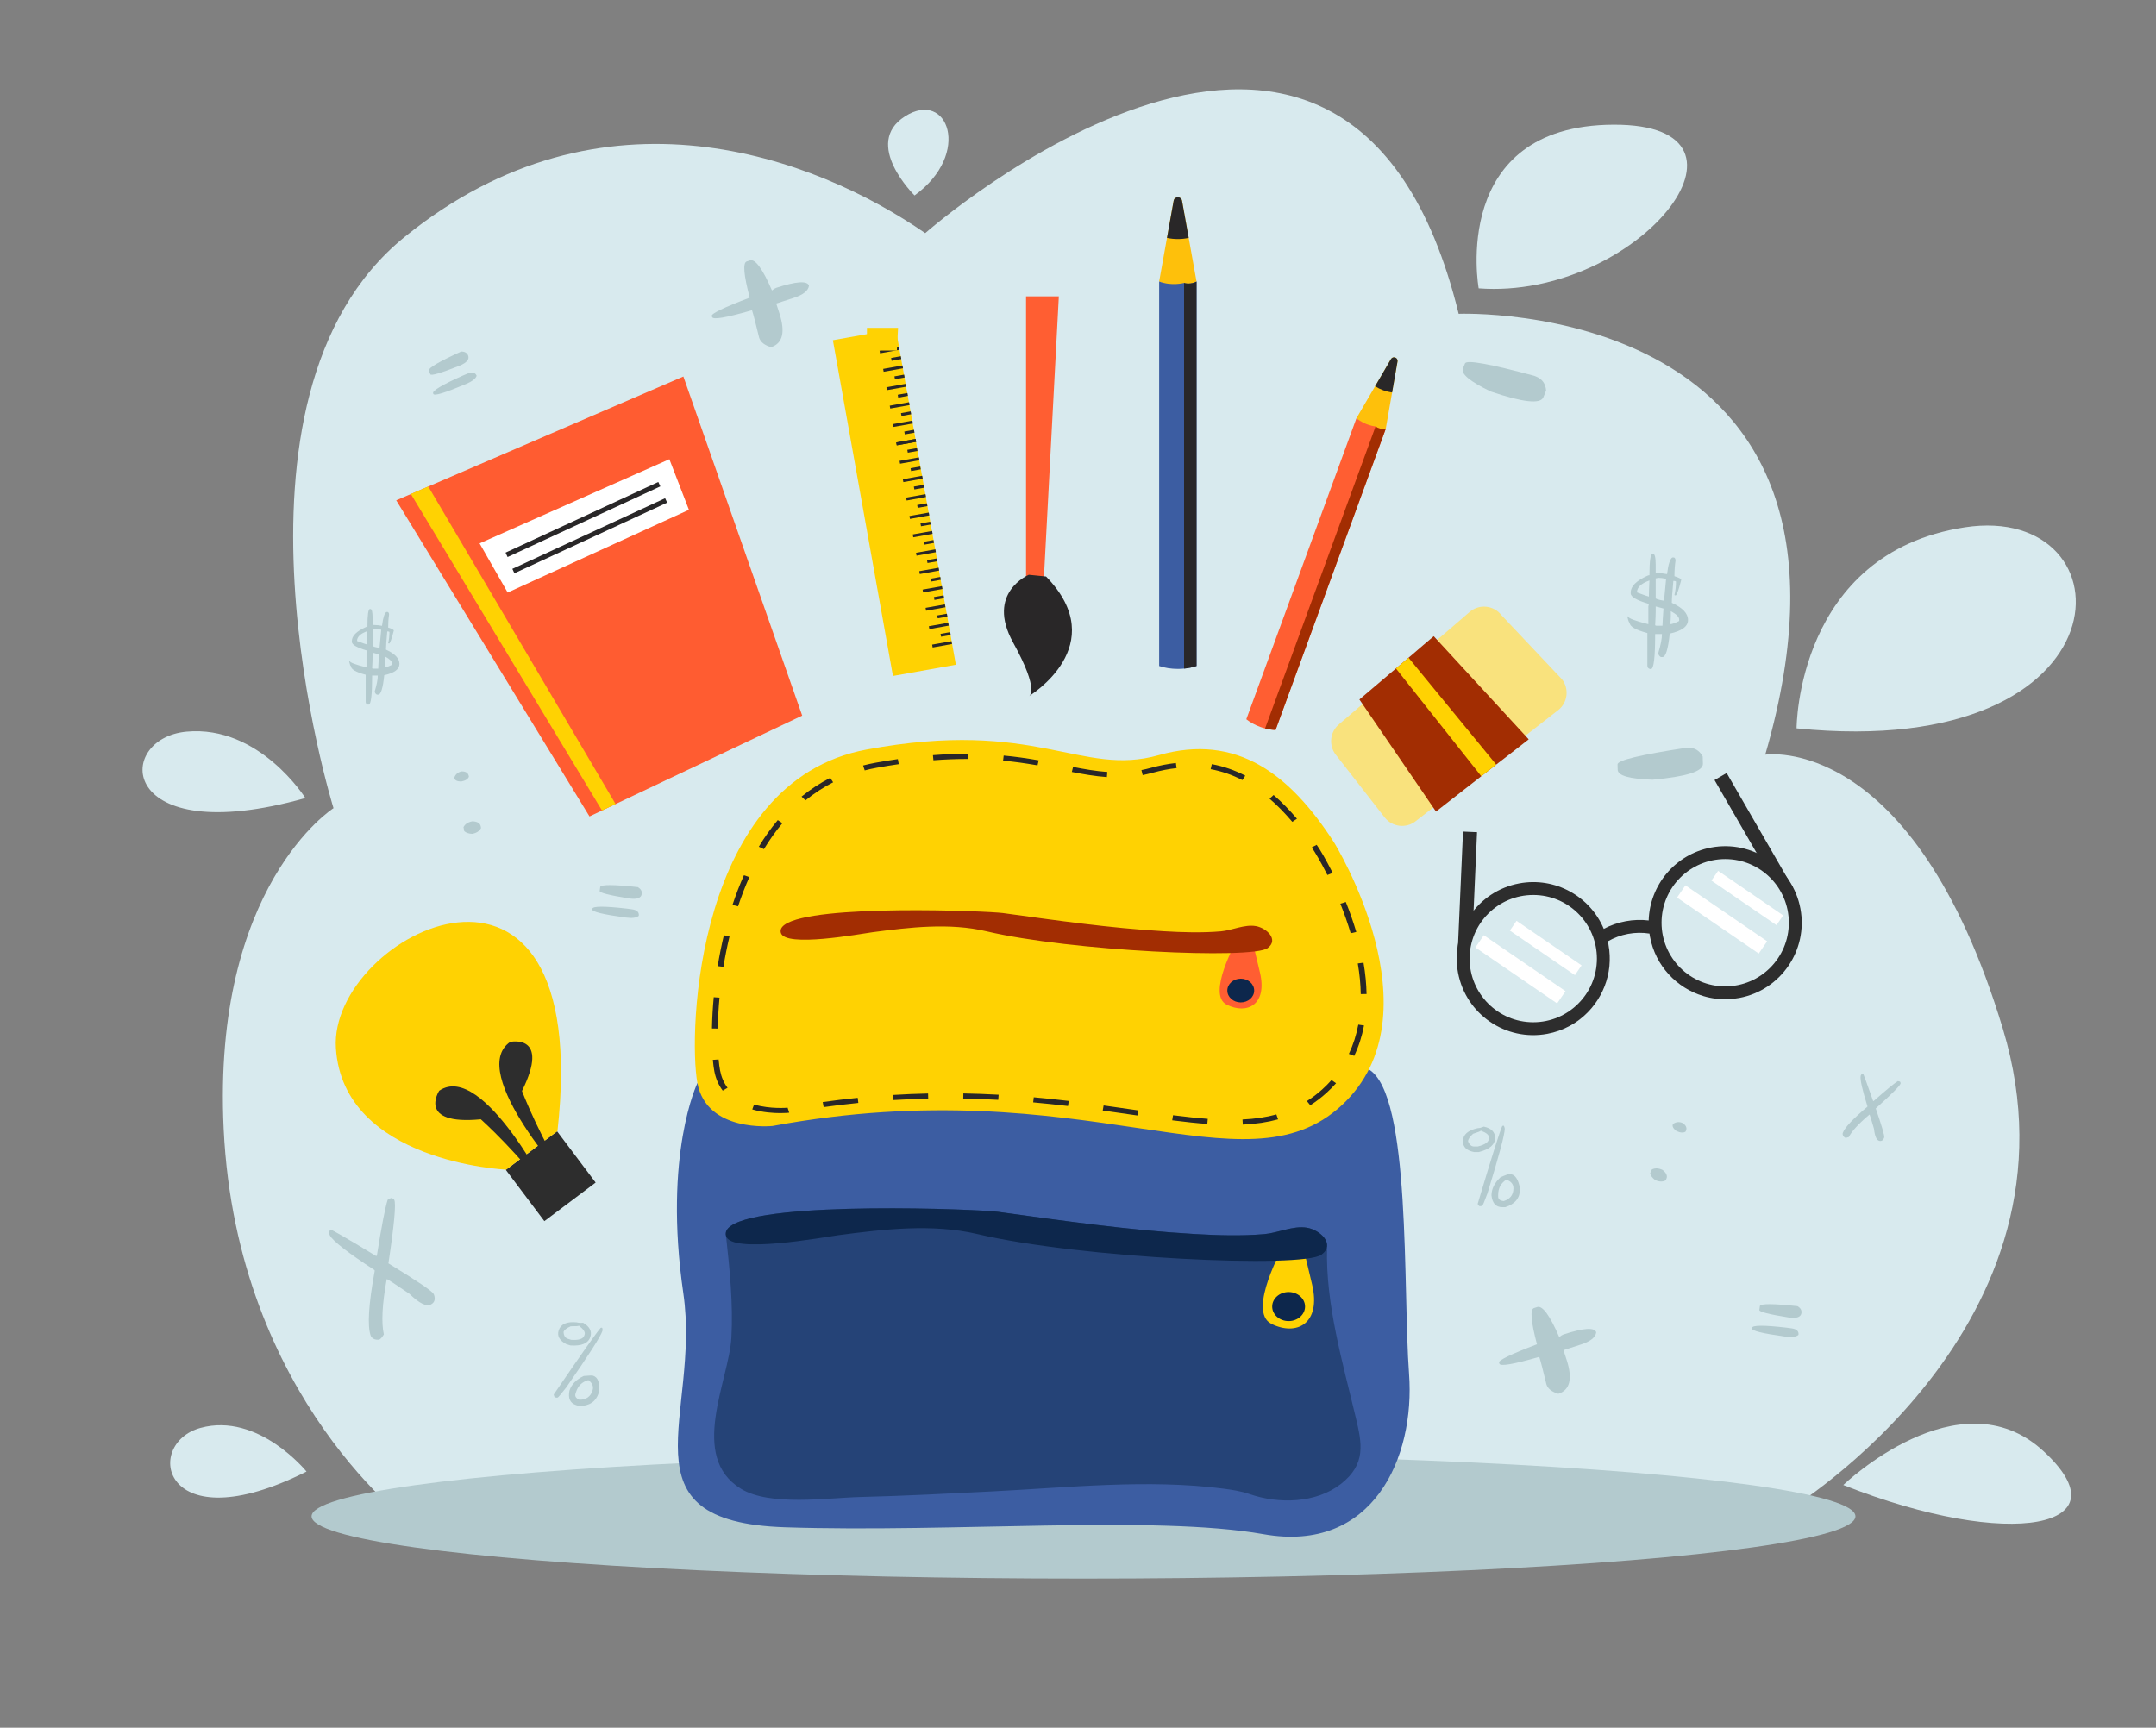 <?xml version="1.0" encoding="utf-8"?>
<!-- Generator: Adobe Illustrator 17.0.0, SVG Export Plug-In . SVG Version: 6.00 Build 0)  -->
<!DOCTYPE svg PUBLIC "-//W3C//DTD SVG 1.1//EN" "http://www.w3.org/Graphics/SVG/1.1/DTD/svg11.dtd">
<svg version="1.1" id="Layer_1" xmlns="http://www.w3.org/2000/svg" xmlns:xlink="http://www.w3.org/1999/xlink" x="0px" y="0px"
	 width="612px" height="490.5px" viewBox="0 0 612 490.5" enable-background="new 0 0 612 490.5" xml:space="preserve">
<rect x="0" y="0" width="612" height="490.5" fill="#808080" stroke="none"/>
<g id="Layer_2">
</g>
<g>
	<g>
	</g>
	<g>
		<path fill="#D8EAEE" d="M94.668,229.44c0,0-36.198-116.397,20.139-162.129c56.338-45.732,116.519-22.731,147.827-1.123
			c0,0,119.912-105.619,151.421,22.901c0,0,124.737-4.926,87.026,125.164c0,0,41.941-6.638,67.441,77.785
			c25.5,84.424-61.004,136.764-61.004,136.764l-389.84,4.688c0,0-50.46-36.055-54.182-112.858
			C60.14,251.4,94.668,229.44,94.668,229.44z"/>
		<ellipse fill="#B3CACE" cx="307.564" cy="430.48" rx="219.12" ry="17.686"/>
		<path fill="#D8EAEE" d="M509.975,206.781c0,0-0.018-49.731,47.737-57.073C605.467,142.365,605.985,216.469,509.975,206.781z"/>
		<path fill="#D8EAEE" d="M523.232,421.597c0,0,32.794-31.568,56.709-9.723C603.854,433.718,570.786,440.414,523.232,421.597z"/>
		<path fill="#D8EAEE" d="M86.681,226.571c0,0-13.054-20.77-33.727-18.855C32.281,209.631,33.267,241.601,86.681,226.571z"/>
		<path fill="#D8EAEE" d="M87.006,417.776c0,0-13.634-16.876-30.077-12.399C40.486,409.854,46.013,438.38,87.006,417.776z"/>
		<path fill="#D8EAEE" d="M259.603,55.487c0,0-14.915-14.661-2.721-22.454C269.076,25.24,275.965,43.658,259.603,55.487z"/>
		<path fill="#D8EAEE" d="M419.734,81.863c0,0-8.414-46.267,38.263-46.469C504.675,35.193,464.779,85.205,419.734,81.863z"/>
	</g>
	<g>
		<polygon fill="#FF5C31" points="112.473,142.043 193.98,106.888 227.709,203.162 167.334,231.784 		"/>
		<polygon fill="#FFFFFF" points="136.134,154.264 190.006,130.37 195.557,144.731 144.105,168.222 		"/>
		<g>
			<line fill="#292728" x1="143.821" y1="157.431" x2="187.148" y2="137.351"/>
			
				<rect x="164.793" y="123.514" transform="matrix(0.42 0.908 -0.908 0.42 229.802 -64.676)" fill="#292728" width="1.381" height="47.755"/>
		</g>
		<g>
			<line fill="#292728" x1="145.754" y1="162.04" x2="189.081" y2="141.96"/>
			
				<rect x="166.727" y="128.122" transform="matrix(0.42 0.908 -0.908 0.42 235.107 -63.756)" fill="#292728" width="1.381" height="47.755"/>
		</g>
		<polygon fill="#FFD202" points="116.631,140.249 170.881,230.103 174.74,228.273 121.572,138.118 		"/>
	</g>
	<g>
		
			<rect x="244.725" y="94.092" transform="matrix(-0.984 0.176 -0.176 -0.984 528.697 238.23)" fill="#FFD202" width="18.146" height="96.874"/>
		<g>
			
				<rect x="252.085" y="96.722" transform="matrix(0.176 0.984 -0.984 0.176 305.959 -166.571)" fill="#292728" width="0.827" height="5.583"/>
		</g>
		<g>
			
				<rect x="253.018" y="101.944" transform="matrix(0.176 0.984 -0.984 0.176 311.966 -163.165)" fill="#292728" width="0.827" height="5.583"/>
		</g>
		<g>
			
				<rect x="253.95" y="107.164" transform="matrix(0.176 0.984 -0.984 0.176 317.868 -159.782)" fill="#292728" width="0.827" height="5.584"/>
		</g>
		<g>
			
				<rect x="254.882" y="112.387" transform="matrix(0.176 0.984 -0.984 0.176 323.783 -156.394)" fill="#292728" width="0.827" height="5.583"/>
		</g>
		<g>
			
				<rect x="255.814" y="117.609" transform="matrix(0.176 0.984 -0.984 0.176 329.692 -153.008)" fill="#292728" width="0.827" height="5.584"/>
		</g>
		<g>
			
				<rect x="256.747" y="122.829" transform="matrix(0.176 0.984 -0.984 0.176 335.584 -149.628)" fill="#292728" width="0.827" height="5.584"/>
		</g>
		<g>
			
				<rect x="257.68" y="128.052" transform="matrix(0.176 0.984 -0.984 0.176 341.493 -146.242)" fill="#292728" width="0.827" height="5.583"/>
		</g>
		<g>
			
				<rect x="258.612" y="133.274" transform="matrix(0.176 0.984 -0.984 0.176 347.402 -142.856)" fill="#292728" width="0.827" height="5.584"/>
		</g>
		<g>
			
				<rect x="259.544" y="138.495" transform="matrix(0.176 0.984 -0.984 0.176 353.309 -139.472)" fill="#292728" width="0.827" height="5.583"/>
		</g>
		<g>
			
				<rect x="260.476" y="143.717" transform="matrix(0.176 0.984 -0.984 0.176 359.218 -136.086)" fill="#292728" width="0.827" height="5.584"/>
		</g>
		<g>
			
				<rect x="261.409" y="148.939" transform="matrix(0.176 0.984 -0.984 0.176 365.134 -132.698)" fill="#292728" width="0.827" height="5.584"/>
		</g>
		<g>
			
				<rect x="262.341" y="154.16" transform="matrix(0.176 0.984 -0.984 0.176 371.035 -129.316)" fill="#292728" width="0.827" height="5.583"/>
		</g>
		<g>
			
				<rect x="263.273" y="159.382" transform="matrix(0.176 0.984 -0.984 0.176 376.938 -125.932)" fill="#292728" width="0.827" height="5.584"/>
		</g>
		<g>
			
				<rect x="264.205" y="164.605" transform="matrix(0.176 0.984 -0.984 0.176 382.853 -122.544)" fill="#292728" width="0.827" height="5.583"/>
		</g>
		<g>
			
				<rect x="265.138" y="169.825" transform="matrix(0.176 0.984 -0.984 0.176 388.672 -119.198)" fill="#292728" width="0.827" height="5.583"/>
		</g>
		<g>
			
				<rect x="266.07" y="175.047" transform="matrix(0.176 0.984 -0.984 0.176 394.574 -115.816)" fill="#292728" width="0.827" height="5.584"/>
		</g>
		<g>
			
				<rect x="267.003" y="180.27" transform="matrix(0.176 0.984 -0.984 0.176 400.482 -112.432)" fill="#292728" width="0.827" height="5.583"/>
		</g>
		<g>
			
				<rect x="256.747" y="122.829" transform="matrix(0.176 0.984 -0.984 0.176 335.584 -149.628)" fill="#292728" width="0.827" height="5.584"/>
		</g>
		<g>
			
				<rect x="253.926" y="100.484" transform="matrix(0.176 0.984 -0.984 0.176 309.887 -166.417)" fill="#292728" width="0.827" height="2.791"/>
		</g>
		<g>
			
				<rect x="254.858" y="105.705" transform="matrix(0.176 0.984 -0.984 0.176 315.802 -163.029)" fill="#292728" width="0.827" height="2.792"/>
		</g>
		<g>
			
				<rect x="255.791" y="110.926" transform="matrix(0.176 0.984 -0.984 0.176 321.704 -159.647)" fill="#292728" width="0.827" height="2.792"/>
		</g>
		<g>
			
				<rect x="256.723" y="116.148" transform="matrix(0.176 0.984 -0.984 0.176 327.606 -156.262)" fill="#292728" width="0.827" height="2.792"/>
		</g>
		<g>
			
				<rect x="258.588" y="126.592" transform="matrix(0.176 0.984 -0.984 0.176 339.344 -149.515)" fill="#292728" width="0.827" height="2.791"/>
		</g>
		<g>
			
				<rect x="259.52" y="131.813" transform="matrix(0.176 0.984 -0.984 0.176 345.246 -146.132)" fill="#292728" width="0.827" height="2.792"/>
		</g>
		<g>
			
				<rect x="260.452" y="137.035" transform="matrix(0.176 0.984 -0.984 0.176 351.155 -142.749)" fill="#292728" width="0.827" height="2.792"/>
		</g>
		<g>
			
				<rect x="261.384" y="142.256" transform="matrix(0.176 0.984 -0.984 0.176 357.078 -139.359)" fill="#292728" width="0.827" height="2.792"/>
		</g>
		<g>
			
				<rect x="262.317" y="147.479" transform="matrix(0.176 0.984 -0.984 0.176 362.987 -135.975)" fill="#292728" width="0.827" height="2.792"/>
		</g>
		<g>
			
				<rect x="263.249" y="152.701" transform="matrix(0.176 0.984 -0.984 0.176 368.896 -132.591)" fill="#292728" width="0.827" height="2.791"/>
		</g>
		<g>
			
				<rect x="264.181" y="157.922" transform="matrix(0.176 0.984 -0.984 0.176 374.786 -129.214)" fill="#292728" width="0.827" height="2.792"/>
		</g>
		<g>
			
				<rect x="265.114" y="163.144" transform="matrix(0.176 0.984 -0.984 0.176 380.79 -125.792)" fill="#292728" width="0.827" height="2.792"/>
		</g>
		<g>
			
				<rect x="266.046" y="168.365" transform="matrix(0.176 0.984 -0.984 0.176 386.698 -122.407)" fill="#292728" width="0.827" height="2.791"/>
		</g>
		<g>
			
				<rect x="266.978" y="173.587" transform="matrix(0.176 0.984 -0.984 0.176 392.606 -119.021)" fill="#292728" width="0.827" height="2.792"/>
		</g>
		<g>
			
				<rect x="267.911" y="178.809" transform="matrix(0.176 0.984 -0.984 0.176 398.523 -115.633)" fill="#292728" width="0.827" height="2.792"/>
		</g>
		<g>
			
				<rect x="257.655" y="121.37" transform="matrix(0.176 0.984 -0.984 0.176 333.522 -152.875)" fill="#292728" width="0.827" height="2.792"/>
		</g>
	</g>
	<g>
		<polygon fill="#FF5E32" points="291.254,84.135 300.56,84.135 296.144,167.396 291.254,166.905 		"/>
		<path fill="#292728" d="M292.044,163.181c0,0-12.284,5.076-4.467,19.221c7.817,14.145,4.467,15.262,4.467,15.262
			s23.925-14.383,4.89-33.992L292.044,163.181z"/>
	</g>
	<polygon fill="#FFD202" points="246.092,93.068 254.924,93.068 254.583,99.513 246.092,99.513 	"/>
	<path fill="#FFD202" d="M280.338,191.337"/>
	<g>
		<path fill="#FEC00B" d="M339.645,79.915l-5.304,2.451l-5.304-2.451l2.222-12.379l1.891-10.539c0.238-1.328,2.143-1.328,2.381,0
			l1.891,10.539L339.645,79.915z"/>
		<path fill="#292728" d="M337.422,67.537c-0.994,0.218-2.027,0.329-3.082,0.329c-1.055,0-2.088-0.112-3.082-0.329l1.891-10.539
			c0.238-1.328,2.143-1.328,2.381,0L337.422,67.537z"/>
		<path fill="#3C5DA2" d="M339.645,79.915v109.168c-1.089,0.363-2.278,0.614-3.535,0.732c-0.575,0.061-1.167,0.089-1.77,0.089
			c-1.915,0-3.718-0.296-5.304-0.821V79.915c3.534,1.368,7.074,0.407,7.074,0.407C337.115,80.691,338.774,80.479,339.645,79.915z"/>
		<g>
			<path fill="#292728" d="M339.645,79.915v109.168c-1.089,0.363-2.278,0.614-3.535,0.732V80.323
				C337.115,80.691,338.774,80.479,339.645,79.915z"/>
		</g>
	</g>
	<g>
		<path fill="#FEC00B" d="M393.354,121.755l-4.856,0.4l-3.451-3.439l5.286-9.056l4.5-7.711c0.567-0.971,2.059-0.426,1.865,0.682
			l-1.538,8.795L393.354,121.755z"/>
		<path fill="#292728" d="M395.159,111.426c-0.841-0.114-1.681-0.323-2.508-0.625c-0.826-0.302-1.603-0.685-2.319-1.141l4.5-7.711
			c0.567-0.971,2.059-0.426,1.865,0.682L395.159,111.426z"/>
		<path fill="#FF5E32" d="M393.354,121.755l-31.27,85.483c-0.956-0.028-1.96-0.172-2.977-0.44c-0.468-0.117-0.939-0.264-1.412-0.437
			c-1.5-0.549-2.827-1.297-3.918-2.162l31.27-85.483c2.376,2.084,5.423,2.346,5.423,2.346
			C391.151,121.638,392.51,121.947,393.354,121.755z"/>
		<g>
			<g>
				<g>
					<path fill="#A22D02" d="M393.354,121.755l-31.27,85.483c-0.956-0.028-1.96-0.172-2.977-0.44l31.363-85.736
						C391.151,121.638,392.51,121.947,393.354,121.755z"/>
				</g>
			</g>
		</g>
	</g>
	<g>
		<path fill="#F9E27D" d="M442.291,201.619l-40.47,31.54c-2.712,2.114-6.661,1.624-8.774-1.088l-13.88-17.81
			c-2.114-2.712-1.624-6.661,1.088-8.774l28.046-24.123l9.1-7.825c2.712-2.114,6.661-1.624,8.775,1.088l17.204,18.219
			C445.493,195.557,445.004,199.506,442.291,201.619z"/>
		<polygon fill="#A22D02" points="433.936,209.897 428.556,214.094 424.713,217.064 420.477,220.373 407.62,230.4 385.878,198.582 
			396.245,189.776 399.823,186.725 400.802,185.902 403.959,183.182 406.98,180.623 		"/>
		<polygon fill="#FFD202" points="424.713,217.064 420.477,220.373 396.245,189.776 399.823,186.725 		"/>
	</g>
	<g>
		<path fill="#3C5DA2" d="M197.968,307.488c0,0-9.767,20.035-3.996,59.713c5.044,34.677-18.646,64.82,28.858,66.391
			c47.504,1.571,104.775-3.536,135.852,1.964c31.078,5.5,43.065-21.762,41.289-45.57c-1.776-23.809,0.653-79.171-11.408-86.372
			C355.575,283.917,237.453,280.469,197.968,307.488z"/>
		<path fill="#FFD202" d="M219.278,319.666c0,0-18.646,1.964-21.31-12.178c-2.664-14.143-0.444-85.641,47.948-94.676
			c48.392-9.036,60.823,7.857,83.021,1.571c22.198-6.286,37.293,5.5,49.724,24.749c0,0,30.189,48.713,2.22,74.641
			C352.911,339.702,308.514,303.167,219.278,319.666z"/>
		<g>
			<path fill="#292728" d="M352.783,319.275l-0.09-1.454c3.572-0.172,6.719-0.64,9.618-1.431l0.485,1.391
				C359.765,318.609,356.49,319.097,352.783,319.275z M342.704,319.083c-2.904-0.208-6.069-0.536-9.962-1.031l0.235-1.443
				c3.859,0.491,6.991,0.817,9.859,1.023L342.704,319.083z M322.864,316.685l-1.542-0.224c-2.678-0.387-5.446-0.788-8.306-1.185
				l0.254-1.44c2.865,0.398,5.635,0.799,8.319,1.188l1.542,0.223L322.864,316.685z M221.51,316.013
				c-1.965,0-4.944-0.182-7.971-1.049l0.508-1.386c4.725,1.354,9.47,0.903,9.525,0.896l0.445,1.404l-0.198,0.036
				C223.76,315.923,222.892,316.013,221.51,316.013z M233.796,314.314l-0.261-1.44c3.293-0.464,6.63-0.869,9.925-1.204l0.187,1.448
				C240.378,313.451,237.063,313.852,233.796,314.314z M303.159,313.998c-3.45-0.41-6.683-0.748-9.884-1.036l0.167-1.448
				c3.217,0.287,6.468,0.629,9.936,1.041L303.159,313.998z M371.935,313.781l-0.958-1.184c1.498-0.95,2.958-2.064,4.341-3.31
				c0.934-0.841,1.823-1.737,2.646-2.662l1.293,0.902c-0.859,0.966-1.789,1.902-2.765,2.781
				C375.044,311.613,373.51,312.782,371.935,313.781z M253.548,312.31l-0.112-1.454c3.333-0.205,6.699-0.344,10.007-0.415
				l0.038,1.457C260.199,311.967,256.857,312.106,253.548,312.31z M283.362,312.243c-3.328-0.185-6.671-0.307-9.934-0.364
				l0.032-1.457c3.288,0.058,6.653,0.181,10.005,0.367L283.362,312.243z M205.155,309.628c-1.177-1.559-1.976-3.4-2.376-5.47
				c-0.174-0.896-0.318-1.996-0.431-3.269l1.64-0.114c0.11,1.229,0.249,2.285,0.415,3.137c0.36,1.868,1.074,3.518,2.122,4.908
				L205.155,309.628z M384.408,299.766l-1.518-0.563c1.219-2.564,2.119-5.361,2.677-8.311l1.624,0.239
				C386.612,294.195,385.674,297.1,384.408,299.766z M203.742,292.014l-1.646-0.026c0.056-2.888,0.227-5.875,0.505-8.88l1.64,0.12
				C203.965,286.2,203.798,289.156,203.742,292.014z M386.264,282.223c-0.045-2.767-0.329-5.694-0.844-8.698l1.627-0.219
				c0.527,3.07,0.817,6.063,0.863,8.897L386.264,282.223z M205.353,274.487l-1.63-0.208c0.484-2.979,1.072-5.923,1.751-8.751
				l1.611,0.302C206.414,268.627,205.83,271.539,205.353,274.487z M383.403,264.952c-0.805-2.73-1.791-5.55-2.928-8.384l1.55-0.486
				c1.155,2.872,2.153,5.733,2.97,8.503L383.403,264.952z M209.498,257.315l-1.579-0.41c0.971-2.935,2.068-5.77,3.256-8.428
				l1.531,0.535C211.535,251.63,210.456,254.423,209.498,257.315z M376.792,248.413c-2.066-4.116-3.68-6.661-3.696-6.686
				l-0.76-1.132l1.408-0.751l0.78,1.158c0.074,0.117,1.672,2.636,3.773,6.82L376.792,248.413z M216.844,241.071l-1.45-0.689
				c1.65-2.723,3.463-5.264,5.386-7.554l1.322,0.871C220.225,235.931,218.456,238.411,216.844,241.071z M366.833,233.319
				c-2.113-2.493-4.285-4.703-6.458-6.571l1.148-1.044c2.233,1.919,4.465,4.188,6.629,6.742L366.833,233.319z M228.64,227.227
				l-1.116-1.073c2.54-2.069,5.283-3.858,8.153-5.318l0.82,1.263C233.733,223.505,231.088,225.231,228.64,227.227z M352.657,221.468
				c-2.886-1.494-5.917-2.537-9.005-3.1l0.331-1.425c3.265,0.595,6.463,1.694,9.504,3.268L352.657,221.468z M314.195,220.619
				c-3.362-0.235-6.769-0.839-9.949-1.457l0.354-1.423c3.122,0.606,6.462,1.199,9.724,1.428L314.195,220.619z M324.359,220.05
				l-0.354-1.423c0.891-0.173,1.796-0.385,2.719-0.642c2.407-0.661,4.783-1.123,7.066-1.367l0.199,1.446
				c-2.185,0.235-4.465,0.677-6.775,1.313C326.245,219.644,325.295,219.868,324.359,220.05z M245.459,218.717l-0.463-1.397
				c1.166-0.303,2.376-0.569,3.598-0.791c2.162-0.394,4.249-0.734,6.265-1.023l0.264,1.437c-1.994,0.286-4.058,0.623-6.198,1.013
				C247.748,218.17,246.581,218.426,245.459,218.717z M294.517,217.285c-3.458-0.603-6.659-1.04-9.785-1.333l0.173-1.448
				c3.175,0.297,6.423,0.74,9.93,1.353L294.517,217.285z M264.961,215.844l-0.141-1.451c3.256-0.25,6.479-0.377,9.581-0.377
				l0.468,0.001l-0.016,1.457l-0.452-0.001C271.346,215.473,268.17,215.598,264.961,215.844z"/>
		</g>
		<path fill="#254377" d="M376.704,354.237l-0.097-0.005c0.698-2.547-2.67-5.181-5.576-5.68c-3.959-0.681-8.257,1.484-12.157,1.817
			c-6.588,0.563-13.263,0.345-19.856-0.037c-18.706-1.084-37.3-3.777-55.809-6.31c-5.198-0.711-65.785-3.193-75.805,4.052
			c-1.115,0.806-1.604,1.733-1.32,2.796c1.052,9.491,2.05,19.312,1.528,28.853c-0.668,12.202-12.226,33.769,2.691,42.929
			c8.247,5.063,24.676,2.567,34.106,2.338c12.419-0.301,24.825-0.958,37.227-1.58c21.44-1.076,44.2-3.566,65.587-0.789
			c2.524,0.328,5.077,0.716,7.464,1.542c8.365,2.893,18.901,2.605,25.903-2.844c7.278-5.664,6.004-11.537,4.26-18.876
			C381.155,386.897,376.241,370.222,376.704,354.237z"/>
		<path fill="#FFD202" d="M364.454,353.451c0,0-10.655,18.857-3.552,22.392c7.103,3.536,14.207,0,11.543-11.196
			c-2.664-11.196-2.664-11.196-2.664-11.196H364.454z"/>
		<path fill="#0D274C" d="M207.404,348.075c10.02-7.245,70.607-4.763,75.805-4.052c18.508,2.532,37.103,5.226,55.809,6.31
			c6.593,0.382,13.267,0.599,19.856,0.037c3.901-0.333,8.198-2.498,12.157-1.817c3.678,0.632,8.102,4.682,4.078,7.649
			c-5.327,3.929-68.38,1.057-97.673-5.852c-12.755-3.008-26.677-1.37-39.518,0.33c-4.112,0.544-30.431,5.456-31.834,0.192
			C205.8,349.808,206.289,348.881,207.404,348.075z"/>
		<ellipse fill="#0D274C" cx="365.786" cy="370.933" rx="4.662" ry="4.125"/>
		<path fill="#FF5E32" d="M351.11,266.924c0,0-8.71,15.415-2.903,18.305c5.807,2.89,11.614,0,9.436-9.152
			c-2.177-9.152-2.177-9.152-2.177-9.152H351.11z"/>
		<path fill="#A22D02" d="M222.728,262.53c8.191-5.923,57.719-3.894,61.968-3.312c15.13,2.07,30.33,4.272,45.621,5.158
			c5.389,0.312,10.846,0.49,16.231,0.03c3.189-0.272,6.701-2.042,9.938-1.486c3.006,0.517,6.623,3.827,3.334,6.253
			c-4.355,3.211-55.898,0.864-79.843-4.784c-10.427-2.459-21.807-1.119-32.305,0.27c-3.361,0.445-24.876,4.46-26.023,0.157
			C221.417,263.946,221.817,263.189,222.728,262.53z"/>
		<ellipse fill="#0D274C" cx="352.199" cy="281.215" rx="3.811" ry="3.372"/>
	</g>
	<g>
		<g>
			<g>
				<g>
					<path fill="#B3CACE" d="M507.227,376.938l1.364,0.187c1.421,0.195,2.058,0.811,1.916,1.848
						c-0.634,0.576-1.908,0.735-3.819,0.472c-6.347-0.872-9.475-1.634-9.386-2.285l0.027-0.193
						C497.433,376.198,500.735,376.188,507.227,376.938z M510.238,370.821c0.856,0.509,1.229,1.154,1.123,1.934
						c-0.16,1.164-1.34,1.596-3.54,1.294c-5.676-0.91-8.483-1.622-8.412-2.135l0.16-1.169
						C499.906,370.06,503.459,370.087,510.238,370.821z"/>
				</g>
			</g>
			<g>
				<g>
					<path fill="#B3CACE" d="M178.04,257.966l1.364,0.187c1.421,0.195,2.058,0.811,1.915,1.848
						c-0.634,0.576-1.907,0.735-3.819,0.472c-6.346-0.872-9.475-1.634-9.386-2.285l0.027-0.193
						C168.247,257.226,171.548,257.217,178.04,257.966z M181.051,251.849c0.856,0.51,1.229,1.154,1.123,1.934
						c-0.16,1.164-1.34,1.596-3.54,1.294c-5.677-0.91-8.483-1.622-8.412-2.135l0.16-1.169
						C170.719,251.089,174.272,251.116,181.051,251.849z"/>
				</g>
			</g>
			<g>
				<g>
					<path fill="#B3CACE" d="M131.443,106.596l1.269-0.534c1.322-0.556,2.184-0.352,2.59,0.613
						c-0.252,0.818-1.266,1.605-3.045,2.353c-5.904,2.486-8.984,3.426-9.239,2.821l-0.075-0.179
						C122.642,110.953,125.477,109.262,131.443,106.596z M130.915,99.798c0.996,0.002,1.646,0.366,1.952,1.092
						c0.456,1.084-0.339,2.056-2.385,2.918c-5.347,2.112-8.124,2.931-8.324,2.452l-0.458-1.087
						C121.639,104.413,124.709,102.624,130.915,99.798z"/>
				</g>
			</g>
			<g>
				<path fill="#B3CACE" d="M211.962,74.226l0.913-0.296c1.498-0.486,3.583,2.355,6.257,8.524c0.517-0.401,0.927-0.65,1.232-0.749
					c5.711-1.852,8.801-2.053,9.272-0.602c-0.183,1.43-1.632,2.585-4.347,3.466l-4.95,1.605l0.899,2.773
					c1.731,5.336,0.946,8.539-2.354,9.61c-1.855-0.536-2.984-1.425-3.387-2.665c-0.971-4.031-1.65-6.643-2.037-7.836l-0.456,0.148
					c-6.98,2.005-10.599,2.61-10.857,1.814l-0.102-0.316c-0.213-0.655,3.377-2.389,10.768-5.2
					C211.099,78.024,210.815,74.598,211.962,74.226z"/>
			</g>
			<g>
				<path fill="#B3CACE" d="M435.43,371.364l0.913-0.296c1.498-0.486,3.583,2.355,6.257,8.524c0.517-0.401,0.927-0.65,1.232-0.749
					c5.711-1.852,8.801-2.053,9.272-0.602c-0.183,1.43-1.632,2.585-4.346,3.466l-4.95,1.605l0.899,2.773
					c1.731,5.336,0.946,8.539-2.354,9.61c-1.855-0.536-2.984-1.425-3.386-2.665c-0.971-4.031-1.65-6.643-2.037-7.836l-0.457,0.148
					c-6.98,2.005-10.599,2.61-10.857,1.814l-0.102-0.316c-0.213-0.655,3.377-2.389,10.768-5.2
					C434.567,375.162,434.283,371.736,435.43,371.364z"/>
			</g>
			<g>
				<path fill="#B3CACE" d="M435.561,106.708l0.489,0.199c1.722,0.7,2.665,2.018,2.827,3.955l-0.78,1.92
					c-0.813,2.002-5.786,1.459-14.918-1.627c-5.9-2.831-8.539-5.015-7.914-6.551l0.582-1.431
					C416.281,102.102,422.853,103.28,435.561,106.708z"/>
			</g>
			<g>
				<path fill="#B3CACE" d="M478.621,212.3l0.527-0.015c1.858-0.054,3.252,0.774,4.181,2.481l0.06,2.072
					c0.062,2.16-4.707,3.667-14.309,4.522c-6.541-0.214-9.835-1.149-9.883-2.807l-0.044-1.544
					C459.119,215.853,465.609,214.284,478.621,212.3z"/>
			</g>
			<g>
				<path fill="#B3CACE" d="M471.914,332.131c1.12,0.866,1.487,1.717,1.096,2.561l-0.197,0.423
					c-0.863,0.456-1.864,0.421-2.999-0.105c-0.78-0.599-1.247-1.243-1.403-1.936l0.491-1.057
					C469.766,331.565,470.77,331.603,471.914,332.131z M477.678,318.848c0.956,0.679,1.251,1.415,0.883,2.208l-0.094,0.208
					c-0.605,0.407-1.472,0.35-2.596-0.17c-0.944-0.712-1.27-1.375-0.985-1.99C475.77,318.479,476.7,318.392,477.678,318.848z"/>
			</g>
			<g>
				<path fill="#B3CACE" d="M134.083,233.162c1.414,0.054,2.208,0.534,2.38,1.448l0.086,0.459c-0.438,0.872-1.273,1.426-2.502,1.657
					c-0.983-0.034-1.737-0.287-2.267-0.76l-0.215-1.145C132.005,233.95,132.844,233.397,134.083,233.162z M131.055,219.002
					c1.173-0.002,1.841,0.425,2.002,1.284l0.044,0.224c-0.256,0.683-0.994,1.14-2.212,1.37c-1.182-0.031-1.832-0.381-1.958-1.047
					C129.287,219.811,129.994,219.2,131.055,219.002z"/>
			</g>
			<g>
				<path fill="#B3CACE" d="M421.204,319.846c2.124,0.474,3.187,1.537,3.187,3.187c0,1.93-1.548,3.278-4.643,4.044h-1.294
					c-2.124-0.41-3.187-1.423-3.187-3.041c0-1.909,1.402-3.16,4.206-3.753C419.926,320.283,420.503,320.137,421.204,319.846z
					 M420.33,320.995c0,0.129-0.722,0.42-2.168,0.873c-0.96,0.852-1.44,1.574-1.44,2.167c0.378,0.971,0.954,1.456,1.731,1.456h1.019
					c2.114-0.518,3.171-1.289,3.171-2.313v-0.291C422.644,322.186,421.873,321.555,420.33,320.995z M426.704,319.555
					c0.194,0,0.34,0.291,0.437,0.874c0,1.607-1.639,7.732-4.918,18.376c-0.863,2.319-1.348,3.478-1.456,3.478
					c-0.173,0.097-0.367,0.146-0.582,0.146h-0.146c-0.151,0-0.34-0.194-0.566-0.582V341.7c3.958-13.232,6.271-20.565,6.94-22
					L426.704,319.555z M428.435,333.305c1.564,0,2.577,1.402,3.041,4.206c0,2.588-1.397,4.324-4.19,5.209h-0.874
					c-1.779,0-2.793-1.111-3.041-3.332c0-1.855,0.868-3.591,2.604-5.209C427.367,333.596,428.187,333.305,428.435,333.305z
					 M425.264,339.241v0.437c0,0.776,0.528,1.213,1.585,1.31c1.833-0.583,2.75-1.79,2.75-3.623c0-1.186-0.674-2.006-2.022-2.459
					C426.035,335.898,425.264,337.343,425.264,339.241z"/>
			</g>
			<g>
				<path fill="#B3CACE" d="M165.51,375.529c1.88,1.097,2.57,2.431,2.069,4.003c-0.586,1.839-2.469,2.654-5.651,2.444l-1.233-0.393
					c-1.9-1.035-2.604-2.323-2.114-3.865c0.579-1.819,2.295-2.585,5.146-2.3C164.159,375.557,164.753,375.594,165.51,375.529z
					 M164.329,376.358c-0.039,0.123-0.816,0.182-2.331,0.174c-1.173,0.521-1.849,1.063-2.029,1.629
					c0.065,1.039,0.467,1.677,1.207,1.913l0.971,0.309c2.171,0.148,3.412-0.266,3.723-1.242l0.088-0.277
					C166.171,378.196,165.628,377.361,164.329,376.358z M170.839,376.921c0.185,0.059,0.235,0.381,0.151,0.965
					c-0.488,1.531-3.908,6.87-10.262,16.017c-1.526,1.947-2.34,2.905-2.443,2.872c-0.194,0.04-0.394,0.028-0.599-0.038l-0.139-0.044
					c-0.144-0.046-0.265-0.288-0.363-0.727l0.044-0.139c7.787-11.407,12.216-17.692,13.289-18.856L170.839,376.921z
					 M168.315,390.547c1.49,0.475,2.031,2.118,1.621,4.93c-0.785,2.466-2.643,3.697-5.573,3.692l-0.832-0.265
					c-1.695-0.54-2.324-1.906-1.886-4.098c0.563-1.767,1.917-3.159,4.062-4.173C167.209,390.501,168.079,390.472,168.315,390.547z
					 M163.493,395.242l-0.133,0.416c-0.236,0.74,0.136,1.316,1.113,1.73c1.923,0.001,3.164-0.871,3.72-2.618
					c0.36-1.131-0.034-2.116-1.18-2.956C165.242,392.29,164.069,393.433,163.493,395.242z"/>
			</g>
			<g>
				<path fill="#B3CACE" d="M469.085,157.239h0.154c0.497,0,0.745,1.037,0.745,3.11v2.364h0.592c0.787,0,1.67,0.094,2.648,0.283
					v-0.129c0.342-2.689,0.838-4.223,1.491-4.601h0.437c0.309,0.104,0.462,0.403,0.462,0.901c-0.206,1.336-0.309,2.81-0.309,4.42
					c1.285,0.395,1.928,0.746,1.928,1.054c-0.753,2.947-1.294,4.421-1.619,4.421l-0.309-0.129c0.291-1.182,0.437-2.467,0.437-3.855
					c-0.171-0.102-0.368-0.154-0.591-0.154h-0.155c-0.291,3.067-0.437,5.14-0.437,6.22c3.067,1.389,4.601,3.016,4.601,4.884
					c0,1.816-1.731,3.102-5.191,3.855c-0.464,4.438-1.148,6.656-2.057,6.656h-0.462c-0.48-0.274-0.72-0.669-0.72-1.182
					c0.685-2.262,1.028-4.044,1.028-5.346h-1.928c0,6.615-0.395,9.921-1.182,9.921h-0.309c-0.48-0.154-0.72-0.454-0.72-0.899v-9.305
					c-3.358-0.89-5.038-1.876-5.038-2.955c-0.171,0-0.369-0.497-0.592-1.491v-0.283h0.155c0,0.514,1.918,1.251,5.757,2.211v-5.037
					l0.154-0.72c-3.444-1.011-5.166-2.005-5.166-2.982v-0.283c0-1.731,1.576-3.307,4.729-4.729c0.171-0.103,0.368-0.155,0.592-0.155
					C468.211,159.261,468.502,157.239,469.085,157.239z M464.663,168.187c2.108,0.789,3.239,1.182,3.393,1.182v-0.154
					c0-0.977,0.051-2.451,0.155-4.422C465.845,165.634,464.663,166.765,464.663,168.187z M469.984,172.172v1.336
					c0,0.84-0.051,2.177-0.154,4.01l0.309,0.128h1.773c0-0.6,0.094-2.227,0.283-4.884L469.984,172.172z M469.984,164.204v5.602
					c0,0.241,0.789,0.489,2.365,0.745l0.592-6.22c-0.84-0.189-1.577-0.283-2.21-0.283L469.984,164.204z M474.276,173.508v1.491
					c0,0.497-0.051,1.233-0.153,2.211c0.462,0,1.302-0.299,2.519-0.901v-0.437C476.642,175.153,475.853,174.365,474.276,173.508z"/>
			</g>
			<g>
				<path fill="#B3CACE" d="M105.016,172.891h0.128c0.413,0,0.619,0.861,0.619,2.582v1.963h0.491c0.654,0,1.387,0.078,2.198,0.235
					v-0.107c0.284-2.233,0.696-3.507,1.238-3.82h0.362c0.256,0.086,0.384,0.335,0.384,0.748c-0.171,1.109-0.256,2.334-0.256,3.67
					c1.066,0.328,1.6,0.619,1.6,0.875c-0.626,2.447-1.074,3.671-1.344,3.671l-0.256-0.108c0.242-0.981,0.362-2.048,0.362-3.201
					c-0.142-0.085-0.306-0.128-0.49-0.128h-0.129c-0.242,2.546-0.362,4.268-0.362,5.164c2.546,1.153,3.82,2.504,3.82,4.055
					c0,1.508-1.437,2.575-4.31,3.201c-0.385,3.685-0.954,5.527-1.708,5.527h-0.384c-0.398-0.227-0.598-0.555-0.598-0.981
					c0.569-1.878,0.854-3.358,0.854-4.439h-1.601c0,5.492-0.328,8.238-0.982,8.238h-0.256c-0.399-0.128-0.598-0.377-0.598-0.747
					v-7.726c-2.788-0.739-4.183-1.558-4.183-2.454c-0.142,0-0.307-0.413-0.491-1.238v-0.235h0.129c0,0.427,1.593,1.039,4.78,1.836
					v-4.183l0.128-0.598c-2.86-0.84-4.289-1.664-4.289-2.476v-0.235c0-1.437,1.309-2.746,3.927-3.926
					c0.142-0.085,0.306-0.129,0.491-0.129C104.291,174.57,104.532,172.891,105.016,172.891z M101.345,181.982
					c1.751,0.655,2.689,0.982,2.817,0.982v-0.128c0-0.812,0.043-2.035,0.129-3.671C102.326,179.862,101.345,180.801,101.345,181.982
					z M105.763,185.29v1.109c0,0.697-0.043,1.808-0.128,3.33l0.256,0.106h1.472c0-0.498,0.078-1.849,0.235-4.055L105.763,185.29z
					 M105.763,178.674v4.652c0,0.2,0.655,0.406,1.963,0.619l0.491-5.164c-0.697-0.157-1.309-0.235-1.836-0.235L105.763,178.674z
					 M109.326,186.4v1.238c0,0.413-0.043,1.024-0.128,1.836c0.384,0,1.081-0.248,2.092-0.748v-0.363
					C111.291,187.765,110.636,187.111,109.326,186.4z"/>
			</g>
			<g>
				<g>
					<path fill="#B3CACE" d="M93.772,349.073c0.239-0.092,4.572,2.41,12.993,7.508l0.21-0.112
						c1.344-8.401,2.363-13.687,3.066-15.858l0.824-0.441c0.197-0.106,0.51-0.01,0.939,0.287l0.104,0.188
						c0.551,1.029-0.002,7.039-1.655,18.026c8.102,4.947,12.375,7.833,12.822,8.663l0.102,0.187c0.473,1.322,0.189,2.26-0.852,2.818
						c-1.28,0.688-3.313-0.321-6.104-3.024c-4.175-2.85-6.323-4.241-6.451-4.173c-1.293,7.141-1.564,12.373-0.812,15.7
						c-0.455,0.768-0.888,1.267-1.295,1.486c-1.169,0.118-1.975-0.236-2.42-1.065c-1.007-2.793-0.632-8.96,1.127-18.511
						l-0.112-0.208c-7.544-4.915-11.757-8.19-12.632-9.822C93.334,350.178,93.382,349.623,93.772,349.073z"/>
				</g>
			</g>
			<g>
				<g>
					<path fill="#B3CACE" d="M528.813,304.799c0.134,0.045,1.098,2.634,2.887,7.768l0.128,0.026c3.529-3.103,5.823-4.993,6.886-5.67
						l0.505,0.102c0.121,0.025,0.221,0.176,0.299,0.453l-0.022,0.116c-0.128,0.632-2.478,2.995-7.048,7.089
						c1.707,4.957,2.51,7.689,2.408,8.199l-0.023,0.115c-0.264,0.729-0.715,1.029-1.354,0.9c-0.787-0.158-1.297-1.303-1.533-3.435
						c-0.774-2.682-1.199-4.03-1.277-4.046c-3.063,2.584-5.02,4.715-5.871,6.396c-0.464,0.167-0.824,0.227-1.074,0.177
						c-0.539-0.361-0.758-0.795-0.655-1.305c0.554-1.543,2.884-4.036,6.994-7.481l0.026-0.128c-1.481-4.747-2.121-7.623-1.92-8.626
						C528.238,305.115,528.453,304.895,528.813,304.799z"/>
				</g>
			</g>
		</g>
	</g>
	<g>
		
			<rect x="495.84" y="217.941" transform="matrix(0.866 -0.5 0.5 0.866 -51.688 280.636)" fill="#2D2D2D" width="3.985" height="37.656"/>
		
			<rect x="414.513" y="236.1" transform="matrix(0.999 0.044 -0.044 0.999 11.58 -18.019)" fill="#2D2D2D" width="3.985" height="37.656"/>
		<path fill="#2D2D2D" d="M477.176,264.618c-1.706-1.101-3.57-1.961-5.534-2.548c-1.181-0.352-2.402-0.608-3.648-0.751
			c-2.126-0.256-4.332-0.193-6.552,0.222c-2.22,0.415-4.299,1.153-6.198,2.162c-1.108,0.588-2.156,1.263-3.129,2.023
			c-1.619,1.257-3.041,2.732-4.239,4.372l3.021,2.069c0.661-0.898,1.409-1.737,2.228-2.504c0.984-0.918,2.077-1.728,3.262-2.411
			c1.729-1.004,3.654-1.732,5.727-2.119c2.073-0.388,4.126-0.404,6.096-0.096c1.351,0.208,2.665,0.572,3.914,1.073
			c1.045,0.414,2.045,0.925,2.986,1.524L477.176,264.618z"/>
		<path fill="#FFFFFF" d="M456.389,267.252c0.073,0.295,0.135,0.602,0.192,0.905c1.548,8.275-1.819,16.331-8.037,21.162
			c-0.373-0.987-0.665-2.025-0.867-3.103c-0.053-0.281-0.1-0.559-0.139-0.838c-0.839-6.02,1.409-11.815,5.589-15.715
			C454.11,268.744,455.204,267.935,456.389,267.252z"/>
		<path fill="#FFFFFF" d="M483.194,279.573c0.202,1.078,0.304,2.151,0.309,3.208c-7.544-2.257-13.595-8.552-15.142-16.827
			c-0.057-0.307-0.11-0.611-0.149-0.917c1.351,0.208,2.665,0.572,3.914,1.073c5.31,2.12,9.502,6.715,10.895,12.631l0.001,0.004
			C483.086,279.02,483.141,279.291,483.194,279.573z"/>
		<path fill="#2D2D2D" d="M456.58,268.157c1.548,8.275-1.819,16.331-8.037,21.162c-0.973,0.76-2.02,1.435-3.129,2.023
			c-1.894,1.008-3.973,1.746-6.193,2.162c-11.793,2.206-23.141-5.566-25.347-17.359c-2.206-11.793,5.566-23.141,17.359-25.347
			c10.235-1.914,20.134,3.688,24.012,12.906c0.476,1.129,0.863,2.316,1.143,3.549C456.462,267.548,456.523,267.854,456.58,268.157z"
			/>
		<circle fill="#D8EAEE" cx="435.228" cy="272.15" r="18.067"/>
		
			<rect x="429.534" y="261.138" transform="matrix(0.565 -0.825 0.825 0.565 -39.316 475.808)" fill="#FFFFFF" width="4.217" height="28.116"/>
		
			<rect x="437.125" y="257.927" transform="matrix(0.565 -0.825 0.825 0.565 -31.18 479.091)" fill="#FFFFFF" width="3.357" height="22.384"/>
		<path fill="#2D2D2D" d="M511.067,257.966c2.206,11.793-5.566,23.141-17.359,25.347c-2.22,0.415-4.425,0.478-6.552,0.222
			c-1.25-0.142-2.471-0.398-3.653-0.755c-7.544-2.257-13.595-8.552-15.142-16.827c-0.057-0.307-0.11-0.611-0.149-0.917
			c-0.185-1.251-0.251-2.493-0.216-3.718c0.285-9.997,7.49-18.798,17.725-20.712C497.513,238.401,508.861,246.173,511.067,257.966z"
			/>
		<circle fill="#D8EAEE" cx="489.712" cy="261.959" r="18.067"/>
		
			<rect x="486.757" y="246.947" transform="matrix(0.565 -0.825 0.825 0.565 -2.708 516.875)" fill="#FFFFFF" width="4.217" height="28.116"/>
		
			<rect x="494.349" y="243.737" transform="matrix(0.565 -0.825 0.825 0.565 5.415 520.129)" fill="#FFFFFF" width="3.357" height="22.384"/>
	</g>
	<g>
		
			<rect x="147.334" y="324.759" transform="matrix(0.799 -0.601 0.601 0.799 -169.325 161.191)" fill="#2D2D2D" width="18.217" height="18.217"/>
		<path fill="#FFD202" d="M143.688,332.067c0,0-46.26-2.018-48.343-34.507c-2.082-32.489,73.395-70.531,62.898,23.552
			L143.688,332.067z"/>
		<path fill="#2D2D2D" d="M162.244,337.03c0,0-29.98-32.595-17.429-41.231c0,0,11.516-2.511,3.352,13.931
			C148.167,309.73,153.628,324.014,162.244,337.03z"/>
		<path fill="#2D2D2D" d="M156.951,340.671c0,0-19.725-39.651-32.276-31.016c0,0-6.461,9.858,11.813,8.11
			C136.487,317.766,147.875,327.972,156.951,340.671z"/>
	</g>
</g>
</svg>
